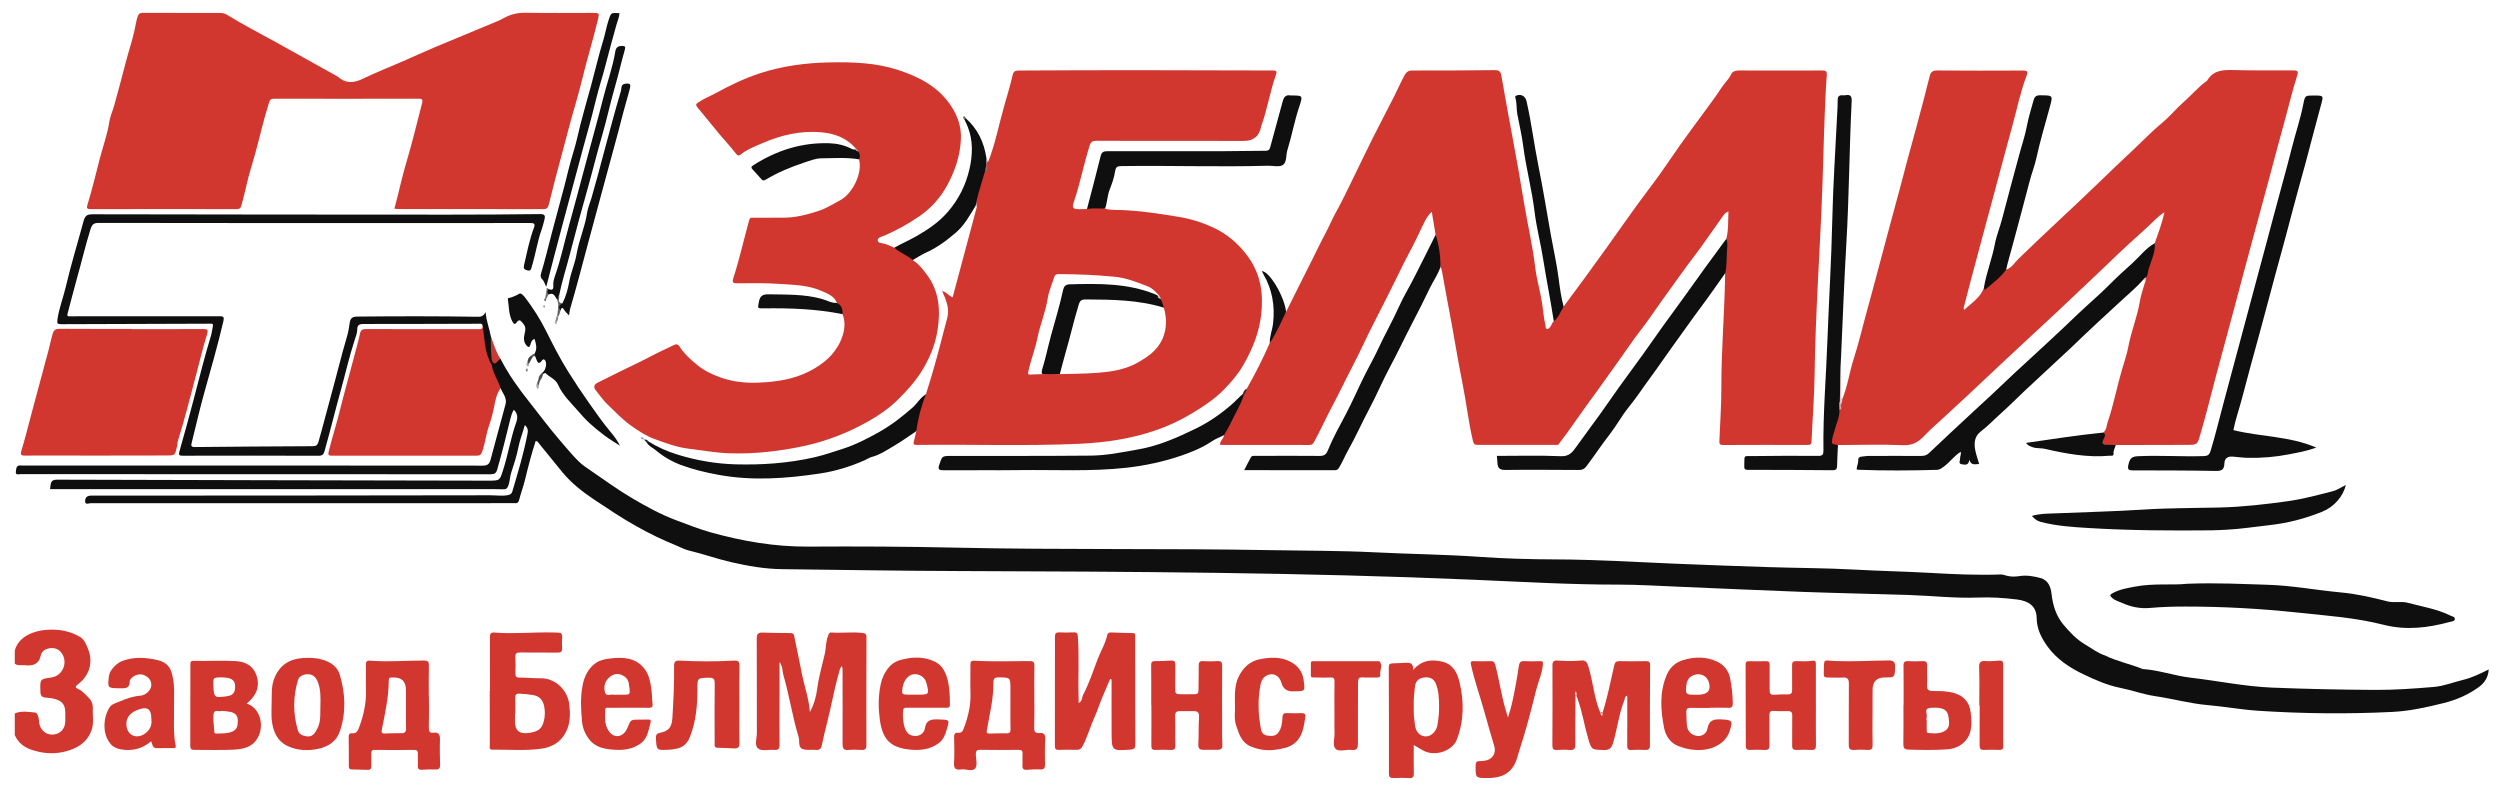 <?xml version="1.0" encoding="UTF-8"?> <svg xmlns="http://www.w3.org/2000/svg" width="98" height="31" viewBox="0 0 98 31" fill="none"><path d="M0.579 25.505C0.728 24.93 1.354 24.731 1.782 24.693C2.253 24.651 2.709 24.719 3.126 24.96C3.303 25.063 3.372 25.25 3.443 25.418C3.666 25.944 3.512 26.483 3.051 26.827C2.934 26.914 2.952 26.961 3.068 27.01C3.227 27.079 3.335 27.215 3.455 27.328C3.571 27.437 3.648 27.589 3.638 27.765C3.622 28.045 3.688 28.332 3.594 28.606C3.415 29.129 2.991 29.36 2.493 29.474C2.057 29.573 1.623 29.529 1.199 29.378C0.912 29.276 0.704 29.093 0.579 28.816V27.967C0.838 27.855 1.106 27.907 1.369 27.931C1.458 27.94 1.48 28.031 1.502 28.106C1.524 28.181 1.525 28.259 1.537 28.337C1.58 28.626 1.8 28.811 2.078 28.795C2.358 28.779 2.552 28.572 2.559 28.282C2.562 28.162 2.561 28.042 2.559 27.922C2.557 27.636 2.438 27.48 2.16 27.403C2.037 27.369 1.911 27.352 1.784 27.345C1.656 27.338 1.59 27.272 1.585 27.144C1.585 27.116 1.583 27.088 1.582 27.059C1.569 26.624 1.575 26.617 2.006 26.559C2.431 26.501 2.664 26.021 2.447 25.648C2.355 25.489 2.214 25.401 2.028 25.405C1.829 25.41 1.643 25.495 1.599 25.691C1.516 26.055 1.279 26.111 0.968 26.076C0.837 26.06 0.698 26.109 0.579 26.015V25.505Z" fill="#D1362F"></path><path d="M56.275 9.205C56.227 8.915 56.179 8.624 56.126 8.3C55.956 8.455 55.873 8.626 55.79 8.799C55.605 9.192 55.419 9.583 55.211 9.966C55.078 10.21 54.957 10.465 54.833 10.716C54.512 11.37 54.185 12.023 53.85 12.671C53.568 13.219 53.319 13.783 53.034 14.329C52.74 14.893 52.468 15.468 52.169 16.03C51.943 16.456 51.744 16.897 51.514 17.321C51.468 17.405 51.423 17.444 51.321 17.443C50.16 17.439 48.998 17.44 47.828 17.44C47.809 17.28 47.978 17.201 47.978 17.058C47.956 16.979 48.008 16.922 48.042 16.863C48.3 16.424 48.474 15.944 48.72 15.499C48.766 15.409 48.81 15.318 48.873 15.237C49.204 14.657 49.504 14.062 49.773 13.451C49.959 13.029 50.115 12.589 50.414 12.225C50.585 11.882 50.756 11.538 50.928 11.194C51.092 10.867 51.257 10.541 51.421 10.214C51.591 9.875 51.752 9.531 51.932 9.198C52.089 8.907 52.213 8.6 52.375 8.31C52.611 7.887 52.816 7.449 53.031 7.014C53.291 6.485 53.542 5.952 53.806 5.425C54.08 4.878 54.368 4.337 54.644 3.791C54.783 3.514 54.907 3.23 55.055 2.957C55.128 2.825 55.203 2.764 55.363 2.764C56.44 2.766 57.516 2.762 58.593 2.749C58.766 2.746 58.826 2.809 58.853 2.965C58.992 3.755 59.131 4.545 59.281 5.334C59.444 6.191 59.594 7.051 59.735 7.911C59.875 8.772 60.078 9.621 60.181 10.489C60.238 10.969 60.384 11.438 60.455 11.918C60.498 12.203 60.516 12.491 60.586 12.772C60.596 12.813 60.572 12.882 60.64 12.895C60.705 12.908 60.739 12.849 60.774 12.807C60.826 12.741 60.836 12.649 60.907 12.594C61.032 12.401 61.105 12.173 61.291 12.02C61.568 11.644 61.848 11.27 62.124 10.893C62.442 10.457 62.758 10.019 63.072 9.581C63.437 9.071 63.795 8.557 64.164 8.048C64.455 7.645 64.763 7.254 65.053 6.85C65.327 6.469 65.583 6.076 65.854 5.694C66.122 5.317 66.4 4.946 66.673 4.571C66.944 4.198 67.227 3.831 67.479 3.444C67.602 3.256 67.774 3.107 67.869 2.895C67.909 2.806 68.034 2.763 68.162 2.763C69.252 2.768 70.343 2.767 71.434 2.763C71.565 2.763 71.62 2.789 71.609 2.942C71.513 4.338 71.491 5.738 71.444 7.136C71.358 9.665 71.165 12.189 71.131 14.721C71.119 15.582 71.049 16.444 71.012 17.305C71.007 17.423 70.959 17.442 70.858 17.442C69.753 17.439 68.648 17.438 67.543 17.444C67.383 17.445 67.397 17.359 67.401 17.257C67.428 16.572 67.479 15.887 67.477 15.202C67.473 13.787 67.593 12.377 67.621 10.965C67.623 10.881 67.624 10.796 67.626 10.711C67.594 10.678 67.594 10.636 67.595 10.593C67.608 10.182 67.64 9.771 67.671 9.361C67.761 9.015 67.738 8.66 67.755 8.29C67.623 8.329 67.568 8.432 67.506 8.516C67.125 9.044 66.765 9.586 66.369 10.102C66.083 10.474 65.813 10.859 65.539 11.239C65.278 11.599 65.015 11.962 64.763 12.331C64.467 12.765 64.125 13.168 63.832 13.604C63.613 13.928 63.378 14.24 63.155 14.561C62.84 15.014 62.508 15.456 62.186 15.905C61.931 16.262 61.68 16.621 61.425 16.977C61.322 17.119 61.209 17.253 61.111 17.398C61.067 17.462 61.011 17.439 60.96 17.439C59.947 17.439 58.935 17.437 57.922 17.439C57.816 17.439 57.771 17.416 57.742 17.297C57.563 16.55 57.484 15.786 57.331 15.035C57.136 14.078 56.992 13.112 56.804 12.153C56.705 11.651 56.621 11.144 56.527 10.64C56.515 10.576 56.504 10.516 56.461 10.465C56.364 10.05 56.322 9.626 56.272 9.204L56.275 9.205Z" fill="#D1362F"></path><path d="M82.437 16.958C82.588 16.863 82.572 16.687 82.62 16.548C82.849 15.884 82.977 15.191 83.174 14.516C83.266 14.201 83.376 13.887 83.436 13.564C83.548 12.969 83.787 12.409 83.883 11.809C83.923 11.561 84.014 11.32 84.083 11.076C84.124 11.001 84.068 10.927 84.083 10.853C84.2 10.409 84.361 9.978 84.467 9.53C84.605 9.141 84.75 8.753 84.848 8.318C84.574 8.488 84.388 8.715 84.173 8.906C83.651 9.374 83.134 9.847 82.633 10.337C82.239 10.722 81.83 11.091 81.434 11.472C80.448 12.419 79.432 13.335 78.436 14.273C77.999 14.684 77.562 15.098 77.124 15.507C76.847 15.767 76.558 16.024 76.283 16.285C76.016 16.538 75.728 16.77 75.476 17.041C75.251 17.285 75.01 17.469 74.617 17.452C73.763 17.414 72.904 17.444 72.047 17.445C71.836 17.502 71.768 17.454 71.773 17.252C71.777 17.037 71.864 16.842 71.927 16.642C71.986 16.454 72.037 16.265 72.061 16.07C72.152 16.021 72.113 15.932 72.125 15.859C72.137 15.784 72.155 15.711 72.214 15.658C72.428 15.141 72.497 14.583 72.669 14.054C72.843 13.518 72.972 12.97 73.12 12.427C73.336 11.625 73.56 10.824 73.768 10.019C73.988 9.173 74.225 8.332 74.449 7.488C74.676 6.63 74.901 5.771 75.14 4.916C75.318 4.278 75.479 3.636 75.642 2.994C75.682 2.835 75.746 2.762 75.928 2.763C77.047 2.772 78.166 2.77 79.285 2.765C79.452 2.765 79.513 2.785 79.441 2.971C79.2 3.597 79.07 4.257 78.892 4.903C78.664 5.731 78.443 6.561 78.222 7.391C77.995 8.242 77.76 9.091 77.535 9.942C77.354 10.628 77.164 11.313 76.992 12.002C76.982 12.041 76.957 12.081 77 12.145C77.285 11.872 77.638 11.671 77.772 11.268C77.923 11.234 78.033 11.13 78.131 11.024C78.274 10.87 78.465 10.764 78.573 10.576C78.586 10.553 78.616 10.541 78.643 10.569C78.859 10.502 78.967 10.301 79.111 10.159C80.138 9.159 81.199 8.195 82.23 7.2C82.679 6.767 83.128 6.334 83.584 5.909C83.981 5.538 84.357 5.143 84.778 4.795C85.067 4.556 85.305 4.256 85.588 4.009C85.894 3.743 86.155 3.429 86.483 3.187C86.494 3.178 86.511 3.174 86.518 3.163C86.753 2.755 87.134 2.735 87.548 2.746C88.327 2.766 89.106 2.761 89.885 2.76C90.042 2.76 90.113 2.766 90.049 2.965C89.866 3.527 89.735 4.104 89.577 4.674C89.357 5.466 89.145 6.261 88.935 7.057C88.706 7.92 88.463 8.779 88.234 9.642C88.015 10.462 87.791 11.282 87.576 12.103C87.353 12.952 87.117 13.797 86.891 14.646C86.68 15.44 86.485 16.238 86.253 17.027C86.134 17.433 86.147 17.437 85.723 17.439C84.795 17.44 83.867 17.443 82.939 17.445C82.915 17.46 82.892 17.477 82.865 17.484C82.462 17.585 82.353 17.485 82.423 17.081C82.43 17.041 82.442 17 82.44 16.957L82.437 16.958Z" fill="#D1362F"></path><path d="M32.807 11.876C32.709 11.61 32.466 11.524 32.24 11.42C31.687 11.164 31.086 11.167 30.499 11.126C29.963 11.089 29.424 11.102 28.886 11.105C28.716 11.106 28.699 11.047 28.745 10.905C28.99 10.156 29.157 9.385 29.369 8.626C29.402 8.507 29.477 8.536 29.548 8.535C29.937 8.532 30.326 8.533 30.715 8.533C31.201 8.533 31.659 8.409 32.118 8.257C32.411 8.16 32.658 7.994 32.924 7.856C33.434 7.589 33.82 6.766 33.673 6.247C33.635 6.162 33.658 6.065 33.618 5.98C33.59 5.923 33.555 5.871 33.537 5.81C33.178 5.401 32.713 5.229 32.181 5.184C31.378 5.115 30.62 5.295 29.894 5.608C29.599 5.736 29.289 5.851 29.033 6.058C28.959 6.119 28.911 6.1 28.858 6.033C28.57 5.661 28.241 5.325 27.951 4.954C27.753 4.7 27.538 4.458 27.336 4.206C27.255 4.104 27.289 4.071 27.373 4.014C27.596 3.862 27.848 3.766 28.083 3.637C28.627 3.34 29.192 3.069 29.779 2.876C30.662 2.587 31.581 2.464 32.512 2.446C33.426 2.428 34.335 2.457 35.216 2.746C36.051 3.02 36.801 3.413 37.294 4.172C37.542 4.555 37.688 4.983 37.668 5.445C37.638 6.1 37.439 6.7 37.12 7.281C36.845 7.781 36.477 8.178 36.023 8.488C35.608 8.772 35.163 9.018 34.699 9.224C34.588 9.273 34.401 9.301 34.405 9.425C34.409 9.536 34.593 9.529 34.705 9.564C34.825 9.603 34.938 9.662 35.056 9.712C35.323 9.835 35.608 9.931 35.779 10.197C36.014 10.346 36.183 10.564 36.343 10.781C36.819 11.424 36.87 12.155 36.755 12.918C36.661 13.54 36.423 14.096 36.083 14.622C35.828 15.018 35.515 15.354 35.181 15.681C34.828 16.028 34.419 16.304 33.995 16.54C33.228 16.966 32.408 17.29 31.547 17.477C30.566 17.69 29.568 17.803 28.562 17.768C28.049 17.75 27.538 17.652 27.027 17.593C26.54 17.538 26.098 17.37 25.651 17.207C25.328 17.09 25.037 16.897 24.754 16.698C24.404 16.452 24.115 16.14 23.809 15.848C23.638 15.684 23.503 15.484 23.353 15.299C23.247 15.169 23.293 15.07 23.426 15.002C23.721 14.851 24.018 14.705 24.316 14.558C24.651 14.393 24.991 14.239 25.321 14.065C25.687 13.871 26.061 13.693 26.436 13.517C26.562 13.458 26.62 13.554 26.66 13.616C26.838 13.889 27.073 14.095 27.323 14.301C27.604 14.532 27.922 14.681 28.248 14.798C28.735 14.973 29.252 15.023 29.77 14.998C30.442 14.967 31.099 14.872 31.714 14.561C32.256 14.286 32.705 13.917 32.953 13.361C33.097 13.035 33.17 12.674 33.026 12.313C32.956 12.165 32.913 12.003 32.806 11.874L32.807 11.876Z" fill="#D1362F"></path><path d="M15.46 8.181C15.631 7.56 15.755 6.94 15.939 6.332C16.167 5.579 16.343 4.809 16.545 4.048C16.577 3.926 16.565 3.869 16.415 3.869C14.524 3.874 12.633 3.873 10.741 3.87C10.634 3.87 10.585 3.899 10.549 4.011C10.337 4.676 10.187 5.358 10.001 6.029C9.886 6.443 9.751 6.852 9.66 7.27C9.603 7.531 9.533 7.788 9.465 8.046C9.437 8.152 9.398 8.198 9.281 8.198C7.369 8.195 5.456 8.193 3.544 8.199C3.363 8.199 3.408 8.1 3.432 8.017C3.612 7.417 3.761 6.809 3.916 6.204C4.039 5.729 4.211 5.267 4.284 4.778C4.318 4.557 4.418 4.348 4.478 4.13C4.63 3.575 4.784 3.018 4.925 2.461C5.032 2.039 5.177 1.627 5.27 1.202C5.311 1.017 5.336 0.829 5.396 0.649C5.429 0.55 5.479 0.504 5.593 0.504C6.599 0.508 7.605 0.506 8.611 0.508C8.711 0.508 8.808 0.524 8.896 0.578C9.519 0.965 10.172 1.299 10.814 1.653C11.6 2.089 12.385 2.528 13.17 2.965C13.195 2.978 13.223 2.988 13.243 3.007C13.549 3.282 13.864 3.261 14.221 3.088C14.745 2.834 15.288 2.622 15.822 2.39C16.217 2.218 16.606 2.036 17.003 1.869C17.839 1.517 18.679 1.173 19.515 0.824C19.587 0.794 19.657 0.76 19.724 0.721C19.994 0.569 20.276 0.495 20.593 0.5C21.478 0.516 22.363 0.505 23.249 0.505C23.487 0.505 23.501 0.521 23.441 0.76C23.337 1.177 23.231 1.593 23.111 2.007C22.914 2.69 22.766 3.387 22.563 4.068C22.379 4.684 22.225 5.307 22.056 5.926C21.865 6.625 21.682 7.328 21.509 8.032C21.477 8.158 21.423 8.199 21.293 8.198C19.401 8.193 17.51 8.195 15.62 8.194C15.572 8.194 15.524 8.186 15.461 8.18L15.46 8.181Z" fill="#D1362F"></path><path d="M19.622 14.069C19.929 14.67 20.321 15.217 20.737 15.741C21.144 16.254 21.532 16.78 21.96 17.277C22.196 17.551 22.425 17.831 22.682 18.085C22.825 18.225 22.996 18.339 23.163 18.452C23.703 18.82 24.231 19.208 24.794 19.538C25.346 19.862 25.912 20.173 26.516 20.398C26.959 20.562 27.398 20.74 27.851 20.866C29.098 21.214 30.363 21.434 31.667 21.427C33.594 21.415 35.52 21.424 37.447 21.467C41.59 21.559 45.734 21.49 49.877 21.567C51.209 21.592 52.542 21.583 53.871 21.65C55.249 21.72 56.629 21.732 58.008 21.829C59.01 21.9 60.017 21.925 61.022 21.929C62.56 21.935 64.093 22.032 65.629 22.095C66.852 22.145 68.077 22.191 69.302 22.23C70.441 22.267 71.581 22.266 72.719 22.329C73.681 22.382 74.643 22.401 75.604 22.454C76.545 22.507 77.484 22.553 78.427 22.519C78.501 22.516 78.579 22.546 78.654 22.566C78.826 22.613 78.99 22.61 79.171 22.582C79.44 22.538 79.721 22.588 79.985 22.658C80.286 22.738 80.39 23.005 80.42 23.275C80.47 23.727 80.599 24.145 80.89 24.491C81.137 24.785 81.405 25.069 81.741 25.265C81.994 25.412 82.225 25.599 82.508 25.691C82.667 25.869 82.815 26.062 83.019 26.185C83.235 26.316 83.484 26.337 83.73 26.274C83.818 26.252 83.906 26.24 83.994 26.226C84.631 26.267 85.236 26.491 85.866 26.564C86.938 26.688 87.994 26.912 89.082 26.955C90.42 27.009 91.758 27.037 93.096 27.044C93.869 27.049 94.639 26.992 95.407 26.928C95.799 26.895 96.174 26.743 96.557 26.65C96.903 26.566 97.215 26.413 97.558 26.242C97.541 26.555 97.385 26.773 97.183 26.923C96.767 27.23 96.286 27.438 95.788 27.561C95.132 27.724 94.467 27.873 93.788 27.907C92.032 27.994 90.275 27.977 88.52 27.862C87.857 27.819 87.201 27.697 86.54 27.64C85.845 27.579 85.178 27.392 84.494 27.291C84.014 27.22 83.565 27.055 83.096 26.96C82.593 26.857 82.131 26.652 81.677 26.435C81.134 26.177 80.63 25.846 80.268 25.35C80.025 25.017 79.844 24.658 79.837 24.224C79.828 23.787 79.563 23.561 79.061 23.499C78.554 23.436 78.046 23.404 77.535 23.424C76.648 23.458 75.766 23.356 74.882 23.326C73.494 23.28 72.106 23.254 70.718 23.204C69.076 23.145 67.435 23.066 65.793 22.999C65.007 22.967 64.221 22.917 63.436 22.917C61.55 22.918 59.669 22.808 57.787 22.727C51.06 22.437 44.331 22.409 37.601 22.385C35.284 22.377 32.967 22.34 30.651 22.311C29.978 22.303 29.322 22.187 28.664 22.037C28.101 21.907 27.557 21.712 26.997 21.578C26.834 21.539 26.683 21.454 26.526 21.39C25.98 21.17 25.454 20.913 24.939 20.625C24.357 20.299 23.809 19.928 23.256 19.56C22.814 19.266 22.397 18.93 22.056 18.524C21.743 18.151 21.447 17.763 21.134 17.39C21.099 17.349 21.077 17.288 20.999 17.286C20.84 17.772 20.711 18.266 20.592 18.764C20.525 19.046 20.422 19.318 20.349 19.599C20.321 19.705 20.27 19.736 20.172 19.724C20.144 19.72 20.115 19.724 20.087 19.724C14.574 19.726 9.062 19.728 3.549 19.726C3.478 19.726 3.341 19.797 3.338 19.662C3.335 19.534 3.379 19.428 3.574 19.428C8.79 19.43 14.004 19.422 19.219 19.415C19.446 19.415 19.672 19.451 19.898 19.411C19.99 19.395 20.055 19.365 20.083 19.268C20.306 18.513 20.534 17.759 20.682 16.985C20.703 16.871 20.692 16.763 20.572 16.663C20.494 16.965 20.379 17.232 20.323 17.525C20.258 17.871 20.143 18.207 20.035 18.543C19.98 18.712 19.989 18.889 19.918 19.056C19.877 19.154 19.834 19.183 19.736 19.18C19.459 19.173 19.183 19.173 18.907 19.173C13.344 19.173 7.782 19.173 2.22 19.173H1.962C1.97 19.113 1.977 19.064 1.983 19.015C2 18.861 2.067 18.802 2.239 18.803C7.85 18.82 13.462 18.831 19.074 18.842C19.095 18.842 19.116 18.842 19.138 18.842C19.61 18.842 19.589 18.836 19.726 18.409C19.923 17.798 20.02 17.162 20.236 16.558C20.3 16.38 20.297 16.213 20.143 16.063C20.07 16.174 20.037 16.302 20.005 16.427C19.842 17.09 19.679 17.753 19.49 18.409C19.447 18.555 19.378 18.591 19.236 18.591C13.092 18.587 6.95 18.588 0.806 18.586C0.731 18.586 0.597 18.644 0.623 18.475C0.64 18.363 0.636 18.224 0.82 18.247C0.869 18.254 0.92 18.248 0.969 18.248C6.95 18.248 12.929 18.247 18.91 18.253C19.1 18.253 19.182 18.203 19.23 18.02C19.419 17.293 19.628 16.57 19.818 15.843C19.88 15.605 19.715 15.421 19.621 15.223C19.406 14.955 19.294 14.645 19.251 14.308C19.264 14.263 19.294 14.234 19.334 14.215C19.445 14.196 19.492 14.051 19.623 14.072L19.622 14.069Z" fill="#0F0F0F"></path><path d="M5.159 12.901C6.093 12.901 7.029 12.905 7.963 12.898C8.13 12.897 8.17 12.93 8.119 13.096C7.955 13.619 7.831 14.154 7.69 14.683C7.457 15.558 7.239 16.436 6.968 17.301C6.954 17.347 6.963 17.399 6.951 17.447C6.853 17.837 6.909 17.854 6.507 17.855C4.992 17.86 3.477 17.858 1.96 17.858C1.635 17.858 1.309 17.853 0.983 17.86C0.842 17.864 0.789 17.832 0.834 17.683C0.985 17.186 1.111 16.682 1.244 16.18C1.466 15.347 1.69 14.513 1.915 13.68C1.969 13.478 2.005 13.27 2.07 13.069C2.114 12.933 2.188 12.888 2.332 12.889C3.274 12.896 4.216 12.893 5.158 12.893C5.158 12.896 5.158 12.899 5.158 12.902L5.159 12.901Z" fill="#D1362F"></path><path d="M19.279 14.311C19.324 14.64 19.53 14.909 19.62 15.221C19.476 15.428 19.418 15.672 19.377 15.908C19.326 16.195 19.245 16.47 19.152 16.742C19.045 17.057 19.016 17.39 18.901 17.703C18.86 17.814 18.821 17.863 18.698 17.863C16.801 17.86 14.904 17.86 13.007 17.863C12.849 17.863 12.86 17.804 12.889 17.683C13.014 17.177 13.174 16.682 13.3 16.178C13.481 15.45 13.687 14.728 13.876 14.001C13.956 13.695 14.044 13.392 14.11 13.083C14.142 12.935 14.207 12.898 14.353 12.899C15.804 12.905 17.255 12.902 18.707 12.902C18.808 12.902 18.929 12.932 18.918 12.762C19.005 12.752 18.993 12.826 18.997 12.87C19.045 13.325 19.093 13.779 19.267 14.208C19.28 14.239 19.263 14.278 19.279 14.311Z" fill="#D1362F"></path><path d="M19.279 14.311C19.015 13.885 19.004 13.397 18.94 12.922C18.932 12.869 18.954 12.811 18.918 12.761C18.892 12.658 18.807 12.691 18.743 12.691C17.241 12.694 15.74 12.702 14.237 12.7C14.07 12.7 14.003 12.761 14.004 12.915C14.004 13.052 13.952 13.177 13.911 13.303C13.69 13.973 13.538 14.661 13.349 15.34C13.133 16.117 12.942 16.902 12.724 17.679C12.686 17.817 12.634 17.866 12.482 17.866C10.711 17.859 8.939 17.86 7.169 17.864C7.028 17.864 6.991 17.843 7.034 17.693C7.228 17.013 7.416 16.331 7.595 15.646C7.812 14.819 8.017 13.987 8.268 13.169C8.307 13.042 8.317 12.907 8.346 12.778C8.361 12.709 8.335 12.688 8.273 12.689C8.216 12.69 8.16 12.689 8.103 12.689C6.211 12.694 4.319 12.698 2.428 12.708C2.254 12.709 2.225 12.699 2.256 12.495C2.321 12.06 2.483 11.655 2.582 11.233C2.781 10.379 3.04 9.542 3.267 8.697C3.335 8.443 3.412 8.4 3.643 8.4C8.276 8.409 12.91 8.413 17.543 8.414C18.753 8.414 19.965 8.408 21.176 8.392C21.36 8.389 21.379 8.459 21.346 8.597C21.311 8.74 21.272 8.884 21.224 9.023C21.059 9.49 20.992 9.982 20.845 10.454C20.817 10.544 20.817 10.635 20.673 10.599C20.543 10.568 20.514 10.518 20.543 10.388C20.656 9.901 20.753 9.409 20.926 8.939C20.986 8.776 20.953 8.741 20.781 8.741C18.988 8.747 17.195 8.744 15.404 8.744C11.557 8.744 7.71 8.745 3.864 8.738C3.665 8.738 3.603 8.812 3.549 8.982C3.347 9.625 3.196 10.283 3.011 10.931C2.883 11.382 2.773 11.84 2.649 12.293C2.624 12.387 2.653 12.405 2.734 12.399C2.784 12.396 2.834 12.399 2.883 12.399C4.782 12.399 6.681 12.401 8.579 12.397C8.745 12.397 8.803 12.397 8.753 12.609C8.53 13.558 8.26 14.495 7.997 15.434C7.819 16.07 7.677 16.714 7.515 17.354C7.485 17.471 7.488 17.526 7.643 17.524C9.18 17.508 10.717 17.498 12.254 17.491C12.388 17.491 12.445 17.454 12.485 17.316C12.653 16.737 12.798 16.151 12.959 15.57C13.182 14.766 13.376 13.954 13.613 13.153C13.662 12.985 13.682 12.808 13.712 12.635C13.74 12.472 13.817 12.411 13.996 12.41C15.57 12.394 17.142 12.392 18.714 12.417C18.833 12.419 18.941 12.417 19.037 12.233C19.064 12.606 19.191 12.889 19.242 13.191C19.335 13.537 19.282 13.903 19.381 14.248C19.338 14.255 19.299 14.266 19.278 14.308L19.279 14.311Z" fill="#0F0F0F"></path><path d="M87.55 16.861C88.623 17.128 89.739 17.089 90.799 17.545C90.427 17.682 90.078 17.741 89.735 17.808C89.201 17.914 88.659 17.958 88.114 17.947C87.916 17.943 87.719 17.914 87.523 17.899C87.296 17.881 87.202 17.989 87.196 18.174C87.187 18.415 87.086 18.465 86.857 18.461C85.781 18.441 84.704 18.44 83.627 18.439C83.445 18.439 83.387 18.42 83.436 18.205C83.489 17.974 83.565 17.893 83.811 17.883C84.668 17.844 85.525 17.905 86.382 17.879C86.54 17.874 86.606 17.835 86.656 17.672C86.843 17.06 86.991 16.437 87.157 15.819C87.389 14.967 87.617 14.112 87.844 13.257C88.065 12.422 88.29 11.589 88.514 10.755C88.728 9.955 88.947 9.155 89.157 8.353C89.377 7.51 89.622 6.672 89.832 5.828C89.98 5.236 90.18 4.658 90.295 4.056C90.356 3.741 90.375 3.744 90.695 3.744C91.096 3.744 91.086 3.742 90.979 4.13C90.771 4.888 90.576 5.65 90.373 6.409C90.218 6.986 90.05 7.558 89.901 8.136C89.681 8.992 89.444 9.843 89.212 10.695C89.002 11.466 88.8 12.239 88.59 13.012C88.356 13.87 88.115 14.728 87.893 15.589C87.782 16.017 87.632 16.433 87.549 16.861H87.55Z" fill="#0F0F0F"></path><path d="M85.727 22.884C86.905 22.838 87.896 22.895 88.886 22.923C89.846 22.951 90.796 23.134 91.752 23.222C92.38 23.28 92.986 23.417 93.593 23.575C93.849 23.641 94.128 23.56 94.392 23.631C94.955 23.782 95.535 23.872 96.064 24.135C96.129 24.168 96.24 24.174 96.229 24.27C96.219 24.36 96.109 24.358 96.039 24.378C95.18 24.611 94.329 24.719 93.434 24.491C92.332 24.21 91.191 24.132 90.061 24.012C88.597 23.857 87.128 23.776 85.655 23.777C85.195 23.777 84.735 23.79 84.276 23.832C83.896 23.866 83.531 23.791 83.184 23.634C83.051 23.573 82.911 23.543 82.794 23.436C82.681 23.332 82.72 23.305 82.823 23.248C83.094 23.099 83.394 23.052 83.69 22.996C84.426 22.856 85.174 22.946 85.726 22.885L85.727 22.884Z" fill="#0F0F0F"></path><path d="M84.468 9.53C84.498 9.892 84.328 10.21 84.227 10.54C84.193 10.652 84.2 10.777 84.127 10.876C84.087 10.888 84.072 10.934 84.032 10.946C83.758 11.26 83.434 11.526 83.131 11.808C82.842 12.077 82.549 12.348 82.257 12.614C81.888 12.95 81.531 13.303 81.167 13.647C80.577 14.203 79.977 14.746 79.387 15.302C79.083 15.587 78.791 15.887 78.48 16.163C78.2 16.411 77.944 16.688 77.644 16.916C77.397 17.103 77.374 17.381 77.433 17.662C77.468 17.833 77.528 17.999 77.583 18.189C77.432 18.189 77.27 18.265 77.197 18.02C77.176 18.265 77.009 18.216 76.895 18.198C76.757 18.177 76.838 18.05 76.835 17.971C76.831 17.888 76.886 17.809 76.859 17.712C76.593 17.874 76.423 18.139 76.172 18.31C76.096 18.362 76.03 18.415 75.928 18.418C74.894 18.447 73.86 18.455 72.826 18.414C72.813 18.414 72.799 18.406 72.781 18.401C72.784 18.275 72.85 18.16 72.843 18.03C72.839 17.95 72.889 17.903 72.977 17.899C73.061 17.894 73.144 17.873 73.228 17.873C73.922 17.871 74.617 17.869 75.311 17.873C75.432 17.873 75.529 17.845 75.617 17.761C76.134 17.264 76.665 16.781 77.187 16.29C77.469 16.024 77.761 15.764 78.044 15.499C78.343 15.219 78.638 14.934 78.937 14.655C79.332 14.286 79.733 13.919 80.132 13.553C80.582 13.142 81.025 12.72 81.466 12.298C81.879 11.905 82.319 11.536 82.719 11.131C82.998 10.848 83.293 10.582 83.586 10.319C83.877 10.055 84.117 9.728 84.469 9.531L84.468 9.53Z" fill="#0F0F0F"></path><path d="M72.106 16.064C72.12 16.354 71.977 16.605 71.914 16.877C71.893 16.966 71.856 17.051 71.837 17.14C71.782 17.403 71.786 17.406 72.048 17.446C72.036 17.715 72.019 17.983 72.015 18.252C72.012 18.382 71.978 18.435 71.833 18.433C70.728 18.422 69.623 18.419 68.517 18.418C68.407 18.418 68.37 18.389 68.375 18.276C68.392 17.804 68.318 17.885 68.745 17.878C69.588 17.866 70.432 17.864 71.274 17.871C71.449 17.872 71.482 17.816 71.479 17.656C71.459 16.199 71.585 14.746 71.637 13.29C71.694 11.751 71.79 10.212 71.824 8.671C71.855 7.258 71.951 5.846 72.019 4.435C72.028 4.266 72.04 4.096 72.037 3.926C72.034 3.778 72.098 3.721 72.24 3.736C72.275 3.739 72.312 3.739 72.347 3.732C72.549 3.694 72.594 3.782 72.585 3.974C72.493 5.831 72.486 7.691 72.377 9.548C72.29 11.03 72.237 12.514 72.169 13.997C72.137 14.571 72.147 15.145 72.165 15.719C72.111 15.828 72.151 15.953 72.107 16.064H72.106Z" fill="#0F0F0F"></path><path d="M67.673 9.36C67.739 9.537 67.702 9.721 67.693 9.898C67.681 10.169 67.691 10.444 67.628 10.71C67.315 11.149 67.011 11.594 66.687 12.025C66.294 12.55 65.922 13.09 65.535 13.62C65.265 13.989 65.01 14.376 64.738 14.742C64.437 15.146 64.165 15.569 63.846 15.961C63.576 16.294 63.37 16.679 63.107 17.018C62.788 17.427 62.504 17.859 62.192 18.272C62.076 18.427 61.974 18.423 61.833 18.423C60.891 18.42 59.949 18.409 59.008 18.422C58.786 18.425 58.711 18.347 58.701 18.15C58.697 18.06 58.685 17.971 58.677 17.871C59.517 17.871 60.353 17.847 61.187 17.883C61.516 17.897 61.643 17.723 61.794 17.51C62.098 17.083 62.413 16.665 62.719 16.24C62.967 15.894 63.206 15.542 63.453 15.197C63.772 14.755 64.096 14.318 64.414 13.876C64.669 13.521 64.917 13.16 65.172 12.805C65.458 12.407 65.749 12.012 66.036 11.615C66.306 11.242 66.572 10.865 66.842 10.492C67.117 10.113 67.396 9.737 67.673 9.359V9.36Z" fill="#0F0F0F"></path><path d="M79.649 20.225C79.954 20.132 80.242 20.137 80.528 20.125C81.695 20.075 82.863 20.05 84.028 19.975C85.025 19.911 86.023 19.919 87.021 19.894C87.918 19.871 88.81 19.769 89.7 19.644C90.296 19.559 90.868 19.404 91.445 19.255C91.623 19.209 91.783 19.095 91.955 19.011C91.857 19.459 91.489 19.872 91.045 20.053C90.373 20.327 89.678 20.508 88.95 20.587C88.389 20.649 87.83 20.739 87.265 20.766C87.075 20.775 86.883 20.787 86.693 20.789C85.085 20.805 83.477 20.796 81.871 20.698C81.24 20.66 80.605 20.62 79.985 20.455C79.844 20.417 79.755 20.337 79.649 20.225Z" fill="#0F0F0F"></path><path d="M56.275 9.205C56.413 9.614 56.469 10.035 56.464 10.466C56.37 10.763 56.183 11.015 56.049 11.293C55.829 11.752 55.601 12.209 55.364 12.66C55.066 13.229 54.797 13.811 54.492 14.376C54.197 14.921 53.962 15.497 53.668 16.043C53.382 16.577 53.14 17.133 52.841 17.661C52.719 17.877 52.627 18.112 52.495 18.326C52.453 18.394 52.417 18.432 52.333 18.432C51.157 18.43 49.982 18.43 48.773 18.43C48.866 18.249 48.945 18.088 49.031 17.933C49.077 17.849 49.166 17.872 49.242 17.871C50.071 17.87 50.9 17.862 51.729 17.872C51.909 17.875 51.99 17.808 52.052 17.655C52.249 17.169 52.504 16.712 52.75 16.249C53.003 15.771 53.218 15.272 53.458 14.786C53.644 14.409 53.855 14.043 54.031 13.662C54.286 13.111 54.587 12.584 54.836 12.03C55.016 11.629 55.247 11.25 55.447 10.857C55.727 10.308 55.999 9.756 56.275 9.205Z" fill="#0F0F0F"></path><path d="M48.754 15.495C48.633 15.882 48.409 16.222 48.242 16.587C48.168 16.751 48.067 16.901 47.979 17.058C47.819 17.138 47.649 17.202 47.502 17.301C47.132 17.55 46.721 17.718 46.308 17.86C45.609 18.098 44.889 18.254 44.15 18.336C42.757 18.491 41.362 18.41 39.967 18.428C38.976 18.441 37.983 18.427 36.992 18.434C36.812 18.436 36.756 18.409 36.819 18.218C36.934 17.874 36.924 17.873 37.297 17.873C39.118 17.871 40.939 17.877 42.76 17.86C43.396 17.854 44.02 17.723 44.646 17.611C45.443 17.469 46.17 17.144 46.886 16.795C47.394 16.547 47.86 16.222 48.287 15.85C48.434 15.723 48.563 15.575 48.712 15.45C48.749 15.444 48.771 15.452 48.753 15.495L48.754 15.495Z" fill="#0F0F0F"></path><path d="M43.317 8.176C43.084 8.279 42.846 8.238 42.609 8.196C42.789 7.503 42.976 6.812 43.146 6.116C43.186 5.954 43.267 5.927 43.41 5.927C44.912 5.93 46.415 5.93 47.917 5.927C48.476 5.926 49.036 5.911 49.596 5.911C49.714 5.911 49.764 5.882 49.795 5.762C49.95 5.171 50.122 4.585 50.276 3.994C50.324 3.809 50.397 3.7 50.604 3.743C50.611 3.744 50.618 3.743 50.625 3.743C51.075 3.743 51.077 3.743 50.931 4.179C50.744 4.739 50.639 5.322 50.465 5.886C50.405 6.081 50.447 6.363 50.291 6.466C50.145 6.562 49.894 6.491 49.689 6.497C47.783 6.551 45.877 6.483 43.971 6.511C43.821 6.513 43.74 6.523 43.713 6.711C43.678 6.959 43.588 7.202 43.497 7.438C43.404 7.676 43.408 7.936 43.319 8.174L43.317 8.176Z" fill="#0F0F0F"></path><path d="M36.298 15.456C36.32 15.606 36.251 15.74 36.212 15.876C36.133 16.153 36.05 16.427 36.006 16.713C35.995 16.783 35.989 16.855 35.92 16.899C35.643 17.084 35.375 17.282 35.089 17.451C34.79 17.626 34.504 17.827 34.161 17.917C34.074 17.94 33.997 17.996 33.913 18.034C33.352 18.282 32.761 18.468 32.162 18.558C30.834 18.758 29.502 18.86 28.158 18.612C27.655 18.519 27.166 18.404 26.693 18.227C26.339 18.094 26.004 17.901 25.712 17.654C25.596 17.555 25.443 17.499 25.362 17.36C25.352 17.308 25.374 17.294 25.421 17.306C25.773 17.528 26.156 17.695 26.549 17.817C27.289 18.047 28.052 18.181 28.831 18.202C29.872 18.23 30.9 18.159 31.921 17.927C32.295 17.842 32.648 17.718 33.01 17.603C33.524 17.439 33.999 17.196 34.469 16.931C34.94 16.666 35.355 16.341 35.761 15.987C35.954 15.819 36.074 15.585 36.298 15.455V15.456Z" fill="#0F0F0F"></path><path d="M78.641 10.569C78.42 10.876 78.119 11.1 77.835 11.34C77.761 11.402 77.798 11.288 77.77 11.268C77.867 10.69 78.09 10.145 78.198 9.569C78.26 9.237 78.395 8.921 78.479 8.592C78.69 7.767 78.921 6.948 79.138 6.125C79.243 5.724 79.382 5.33 79.458 4.922C79.52 4.589 79.625 4.267 79.712 3.942C79.748 3.804 79.806 3.733 79.972 3.735C80.502 3.741 80.479 3.727 80.338 4.25C80.163 4.895 79.97 5.535 79.828 6.189C79.761 6.499 79.64 6.796 79.562 7.103C79.345 7.949 79.113 8.789 78.889 9.632C78.807 9.944 78.711 10.253 78.641 10.569Z" fill="#0F0F0F"></path><path d="M21.28 14.592C21.392 14.507 21.447 14.235 21.372 14.132C21.338 14.084 21.298 14.063 21.256 14.12C21.099 14.338 21.061 14.172 21.01 14.046C21 14.02 20.99 13.995 20.98 13.968C20.969 13.938 20.917 13.924 20.945 13.879C21.073 13.681 21.014 13.489 20.954 13.283C20.827 13.338 20.816 13.433 20.79 13.52C20.759 13.62 20.71 13.624 20.643 13.548C20.515 13.403 20.526 13.235 20.568 13.067C20.602 12.932 20.617 12.813 20.514 12.693C20.424 12.59 20.365 12.469 20.238 12.654C20.185 12.732 20.136 12.693 20.097 12.625C19.936 12.346 19.956 12.03 19.908 11.728C19.907 11.715 19.912 11.69 19.917 11.689C20.081 11.659 20.224 11.588 20.371 11.507C20.42 11.478 20.533 11.593 20.594 11.675C20.894 12.073 21.162 12.488 21.387 12.935C21.668 13.493 21.947 14.052 22.282 14.583C22.535 14.984 22.796 15.38 23.068 15.765C23.346 16.158 23.619 16.556 23.931 16.927C24.067 17.089 24.203 17.263 24.301 17.472C24.101 17.341 23.895 17.219 23.703 17.076C23.492 16.92 23.288 16.752 23.095 16.574C22.936 16.428 22.794 16.266 22.653 16.103C22.517 15.944 22.37 15.797 22.236 15.636C22.096 15.466 21.965 15.286 21.884 15.097C21.778 14.85 21.538 14.788 21.38 14.621C21.372 14.613 21.321 14.646 21.289 14.659C21.268 14.638 21.265 14.616 21.281 14.591L21.28 14.592Z" fill="#0F0F0F"></path><path d="M35.779 10.196C35.562 9.999 35.273 9.909 35.056 9.711C35.342 9.547 35.646 9.417 35.932 9.253C36.389 8.992 36.812 8.704 37.16 8.3C37.587 7.805 37.866 7.237 38.006 6.614C38.127 6.079 38.148 5.527 37.945 4.994C37.909 4.897 37.86 4.806 37.818 4.71C37.798 4.67 37.785 4.633 37.852 4.63C38.325 5.048 38.575 5.579 38.667 6.193C38.721 6.282 38.687 6.377 38.691 6.47C38.668 6.572 38.656 6.675 38.643 6.778C38.539 7.146 38.434 7.512 38.33 7.88C38.299 7.938 38.307 8.015 38.248 8.06C38.021 8.428 37.819 8.816 37.485 9.105C37.115 9.425 36.726 9.714 36.275 9.915C36.103 9.993 35.945 10.101 35.78 10.195L35.779 10.196Z" fill="#0F0F0F"></path><path d="M61.294 12.02C61.168 12.213 61.103 12.447 60.909 12.594C60.786 11.781 60.62 10.975 60.493 10.165C60.395 9.539 60.231 8.926 60.155 8.298C60.05 7.431 59.821 6.587 59.71 5.721C59.657 5.303 59.556 4.891 59.479 4.476C59.439 4.261 59.467 4.038 59.4 3.827C59.387 3.785 59.401 3.764 59.441 3.747C59.621 3.67 59.794 3.769 59.839 3.963C60.032 4.801 60.135 5.656 60.305 6.498C60.487 7.401 60.635 8.312 60.795 9.218C60.896 9.785 61.027 10.349 61.099 10.92C61.147 11.291 61.196 11.659 61.294 12.019V12.02Z" fill="#0F0F0F"></path><path d="M21.414 11.242C21.341 11.108 21.327 11.013 21.256 10.949C21.186 10.886 21.182 10.812 21.21 10.718C21.365 10.199 21.493 9.671 21.628 9.147C21.847 8.301 22.092 7.463 22.295 6.614C22.395 6.195 22.543 5.79 22.635 5.371C22.787 4.69 22.99 4.022 23.171 3.35C23.331 2.758 23.47 2.161 23.649 1.574C23.726 1.32 23.77 1.056 23.853 0.8C23.951 0.496 23.946 0.494 24.283 0.517C24.275 0.671 24.211 0.811 24.169 0.955C24.012 1.511 23.862 2.071 23.716 2.63C23.606 3.053 23.468 3.468 23.366 3.892C23.168 4.721 22.924 5.538 22.708 6.361C22.494 7.171 22.273 7.98 22.055 8.789C21.839 9.588 21.635 10.39 21.413 11.242H21.414Z" fill="#0F0F0F"></path><path d="M21.84 11.75C21.755 11.636 21.718 11.441 21.501 11.546C21.404 11.47 21.403 11.406 21.497 11.327C21.628 11.386 21.704 11.364 21.69 11.202C21.677 11.057 21.719 10.924 21.765 10.789C21.986 10.156 22.122 9.499 22.301 8.854C22.526 8.04 22.743 7.224 22.96 6.408C23.19 5.543 23.436 4.681 23.654 3.815C23.806 3.215 24.021 2.63 24.12 2.017C24.144 1.868 24.216 1.805 24.373 1.801C24.509 1.798 24.527 1.831 24.492 1.954C24.354 2.428 24.25 2.911 24.111 3.385C23.922 4.033 23.785 4.695 23.595 5.342C23.401 5.999 23.241 6.664 23.055 7.322C22.81 8.189 22.572 9.059 22.348 9.932C22.207 10.483 22.029 11.024 21.917 11.583C21.86 11.625 21.95 11.734 21.838 11.75H21.84Z" fill="#0F0F0F"></path><path d="M22.049 11.885C22.183 11.626 22.259 11.342 22.31 11.064C22.378 10.679 22.542 10.323 22.606 9.942C22.701 9.392 22.938 8.881 23.017 8.328C23.044 8.142 23.127 7.963 23.18 7.78C23.345 7.219 23.492 6.652 23.644 6.088C23.871 5.244 24.092 4.399 24.341 3.562C24.371 3.46 24.323 3.312 24.504 3.284C24.684 3.256 24.736 3.287 24.692 3.464C24.609 3.799 24.503 4.129 24.418 4.464C24.196 5.345 23.946 6.218 23.712 7.096C23.491 7.926 23.259 8.754 23.039 9.585C22.816 10.427 22.594 11.271 22.349 12.108C22.328 12.18 22.323 12.257 22.306 12.364C22.23 12.28 22.159 12.223 22.115 12.149C22.02 11.993 22.001 12.105 21.969 12.183C21.845 12.052 21.875 11.939 22.05 11.886L22.049 11.885Z" fill="#0F0F0F"></path><path d="M33.652 5.94C33.711 6.039 33.733 6.14 33.671 6.246C33.179 6.162 32.683 6.202 32.189 6.207C31.965 6.21 31.75 6.298 31.535 6.369C31.005 6.544 30.492 6.757 30.013 7.044C29.926 7.096 29.891 7.074 29.839 7.016C29.731 6.894 29.624 6.771 29.511 6.653C29.442 6.582 29.432 6.54 29.529 6.478C30.437 5.896 31.424 5.581 32.507 5.615C32.81 5.625 33.11 5.69 33.384 5.835C33.431 5.86 33.477 5.863 33.527 5.862C33.577 5.875 33.612 5.912 33.653 5.94H33.652Z" fill="#0F0F0F"></path><path d="M82.437 16.958C82.59 17.037 82.485 17.144 82.452 17.226C82.388 17.387 82.428 17.445 82.599 17.437C82.711 17.432 82.824 17.443 82.936 17.446C82.912 17.555 82.841 17.649 82.852 17.769C82.864 17.9 82.754 17.859 82.687 17.865C81.826 17.942 80.988 17.786 80.156 17.594C79.996 17.558 79.832 17.587 79.676 17.529C79.591 17.496 79.502 17.481 79.422 17.361C80.44 17.215 81.434 17.058 82.437 16.958Z" fill="#0F0F0F"></path><path d="M32.807 11.876C32.994 11.965 33.039 12.126 33.028 12.315C32.005 12.11 30.971 12.072 29.931 12.088C29.682 12.091 29.703 12.09 29.748 11.836C29.791 11.591 29.9 11.533 30.141 11.537C30.833 11.55 31.524 11.528 32.202 11.713C32.403 11.768 32.589 11.885 32.807 11.876Z" fill="#101010"></path><path d="M50.415 12.224C50.209 12.637 50.033 13.066 49.774 13.45C49.766 13.181 49.877 12.932 49.906 12.665C49.98 11.987 49.874 11.352 49.53 10.758C49.505 10.716 49.486 10.671 49.463 10.626C49.77 10.642 50.351 11.625 50.414 12.223L50.415 12.224Z" fill="#101010"></path><path d="M83.993 26.225C83.669 26.41 83.321 26.419 83.011 26.245C82.798 26.126 82.588 25.953 82.507 25.691C82.982 25.924 83.504 26.029 83.993 26.225Z" fill="#0F0F0F"></path><path d="M19.382 14.25C19.31 14.21 19.28 14.155 19.271 14.068C19.243 13.776 19.236 13.485 19.243 13.193C19.359 13.489 19.438 13.802 19.622 14.069C19.524 14.104 19.496 14.234 19.382 14.25Z" fill="#CA3A34"></path><path d="M72.12 15.742C72.137 15.161 72.152 14.579 72.168 13.997C72.171 14.477 72.173 14.957 72.179 15.437C72.179 15.511 72.147 15.593 72.215 15.658C72.225 15.733 72.193 15.799 72.17 15.867C72.068 15.858 72.123 15.789 72.121 15.742H72.12Z" fill="#DFC8C8"></path><path d="M22.049 11.885C21.903 11.951 21.884 12.053 21.968 12.182C21.946 12.264 21.933 12.349 21.874 12.416C21.858 12.414 21.846 12.406 21.84 12.391C21.857 12.177 21.93 11.964 21.84 11.751C21.895 11.709 21.847 11.618 21.918 11.584C21.953 11.688 21.811 11.869 22.049 11.886V11.885Z" fill="#636363"></path><path d="M21.28 14.592C21.282 14.615 21.286 14.637 21.288 14.661C21.276 14.767 21.219 14.854 21.162 14.939C21.115 14.948 21.088 14.937 21.108 14.882C21.108 14.752 21.18 14.664 21.281 14.592L21.28 14.592Z" fill="#505050"></path><path d="M20.681 14.169C20.691 14.079 20.725 14.003 20.807 13.956C20.856 13.946 20.876 13.966 20.865 14.015C20.821 14.097 20.777 14.179 20.733 14.261C20.654 14.265 20.666 14.217 20.681 14.169Z" fill="#3F3F3F"></path><path d="M21.497 11.327C21.455 11.401 21.438 11.474 21.501 11.546L21.412 11.714C21.393 11.705 21.381 11.69 21.375 11.67C21.388 11.558 21.434 11.454 21.426 11.337C21.422 11.279 21.463 11.267 21.497 11.326L21.497 11.327Z" fill="#6B6B6B"></path><path d="M38.664 6.486C38.665 6.389 38.666 6.291 38.667 6.194C38.694 6.235 38.722 6.276 38.749 6.317C38.735 6.405 38.722 6.493 38.709 6.581C38.638 6.575 38.65 6.531 38.664 6.485V6.486Z" fill="#D8CECE"></path><path d="M21.114 15.108C21.116 15.155 21.126 15.204 21.079 15.252C20.998 15.161 21.018 15.069 21.066 14.976C21.122 15.006 21.081 15.069 21.113 15.108H21.114Z" fill="#A2A2A2"></path><path d="M21.84 12.391C21.851 12.399 21.863 12.409 21.874 12.417C21.909 12.501 21.845 12.565 21.828 12.639C21.745 12.643 21.78 12.59 21.783 12.551C21.803 12.498 21.769 12.426 21.839 12.391H21.84Z" fill="#8D8D8D"></path><path d="M48.754 15.495C48.741 15.479 48.727 15.464 48.713 15.449C48.749 15.365 48.772 15.271 48.874 15.237C48.856 15.333 48.814 15.418 48.753 15.495L48.754 15.495Z" fill="#3A2726"></path><path d="M20.681 14.169C20.695 14.201 20.677 14.252 20.733 14.261C20.729 14.303 20.741 14.388 20.683 14.359C20.61 14.321 20.634 14.234 20.681 14.169Z" fill="#A5A5A5"></path><path d="M21.114 15.108C21.055 15.08 21.082 15.02 21.067 14.976C21.081 14.944 21.094 14.914 21.108 14.882C21.126 14.901 21.144 14.921 21.162 14.939C21.145 14.995 21.13 15.052 21.114 15.108Z" fill="#525252"></path><path d="M38.247 8.061C38.255 7.992 38.277 7.929 38.329 7.881C38.343 7.96 38.352 8.038 38.294 8.105C38.279 8.091 38.262 8.076 38.247 8.061Z" fill="#C9BDBD"></path><path d="M20.865 14.015C20.845 13.995 20.827 13.975 20.807 13.956C20.847 13.919 20.878 13.869 20.945 13.88C20.957 13.91 20.968 13.939 20.98 13.969C20.924 13.942 20.895 13.981 20.865 14.015Z" fill="#555555"></path><path d="M20.671 14.568C20.622 14.568 20.61 14.54 20.612 14.512C20.615 14.489 20.627 14.452 20.644 14.446C20.685 14.432 20.683 14.474 20.685 14.498C20.686 14.522 20.675 14.546 20.67 14.569L20.671 14.568Z" fill="#7C7C7C"></path><path d="M37.852 4.63C37.841 4.657 37.83 4.684 37.818 4.71C37.777 4.666 37.724 4.616 37.775 4.56C37.795 4.539 37.847 4.583 37.852 4.63Z" fill="#6D6D6D"></path><path d="M84.033 10.946C84.056 10.912 84.08 10.877 84.127 10.876C84.131 10.947 84.13 11.017 84.083 11.076C84.067 11.032 84.083 10.976 84.032 10.946L84.033 10.946Z" fill="#C7C0C0"></path><path d="M21.375 11.67C21.387 11.684 21.4 11.7 21.412 11.714C21.401 11.747 21.418 11.822 21.37 11.803C21.305 11.778 21.336 11.715 21.375 11.67Z" fill="#696969"></path><path d="M21.784 12.551C21.799 12.581 21.814 12.609 21.828 12.639C21.828 12.671 21.829 12.727 21.788 12.704C21.723 12.667 21.745 12.603 21.784 12.551Z" fill="#AFAFAF"></path><path d="M25.421 17.306L25.362 17.36C25.322 17.316 25.282 17.274 25.242 17.23L25.239 17.234C25.317 17.214 25.377 17.243 25.422 17.307L25.421 17.306Z" fill="#2A2A2A"></path><path d="M25.242 17.23C25.184 17.229 25.134 17.217 25.123 17.139C25.2 17.127 25.235 17.16 25.239 17.234L25.242 17.23Z" fill="#9B9B9B"></path><path d="M21.342 11.97C21.348 11.981 21.363 11.996 21.364 12.013C21.366 12.04 21.357 12.074 21.318 12.058C21.305 12.053 21.295 12.025 21.293 12.007C21.289 11.983 21.307 11.969 21.341 11.971L21.342 11.97Z" fill="#999999"></path><path d="M33.652 5.94C33.598 5.932 33.553 5.911 33.526 5.862C33.529 5.845 33.532 5.827 33.535 5.81C33.594 5.836 33.628 5.884 33.652 5.941L33.652 5.94Z" fill="#C19A9A"></path><path d="M72.12 15.742C72.137 15.784 72.123 15.837 72.169 15.867C72.137 15.929 72.249 16.037 72.106 16.064C72.1 15.956 72.087 15.848 72.121 15.742H72.12Z" fill="#E49C9C"></path><path d="M45.65 12.069C44.638 11.751 43.596 11.744 42.552 11.738C42.396 11.737 42.332 11.789 42.289 11.931C42.093 12.575 41.945 13.231 41.756 13.876C41.679 14.136 41.619 14.404 41.545 14.666C41.316 14.695 41.087 14.718 40.858 14.666C40.824 14.605 40.834 14.542 40.853 14.481C40.99 14.042 41.081 13.591 41.201 13.148C41.363 12.555 41.545 11.967 41.674 11.366C41.704 11.228 41.774 11.15 41.916 11.146C43.058 11.115 44.2 11.093 45.286 11.538C45.313 11.549 45.338 11.561 45.362 11.575C45.422 11.613 45.456 11.678 45.516 11.716C45.57 11.83 45.673 11.926 45.65 12.069H45.65Z" fill="#0F0F0F"></path><path d="M42.715 5.708C42.763 5.556 42.827 5.52 42.976 5.52C44.903 5.525 46.831 5.524 48.758 5.524C49.137 5.524 49.362 5.34 49.433 4.971C49.435 4.957 49.44 4.943 49.445 4.93C49.679 4.281 49.783 3.594 50.012 2.943C50.056 2.818 50.061 2.763 49.893 2.763C46.57 2.754 43.246 2.742 39.924 2.765C39.782 2.766 39.723 2.815 39.694 2.945C39.605 3.343 39.485 3.734 39.373 4.124C39.163 4.853 39.025 5.605 38.748 6.316C38.654 6.37 38.663 6.465 38.654 6.552C38.649 6.64 38.614 6.718 38.585 6.799C38.487 7.159 38.364 7.512 38.28 7.877C38.261 7.954 38.303 8.028 38.293 8.104C37.977 9.287 37.66 10.47 37.344 11.653C37.198 11.603 37.107 11.45 36.933 11.405C37.083 11.759 37.23 12.08 37.136 12.446C37.057 12.758 36.97 13.068 36.891 13.38C36.714 14.078 36.515 14.769 36.296 15.455C36.113 15.921 35.985 16.401 35.918 16.898C35.888 17.028 35.865 17.16 35.826 17.287C35.789 17.407 35.813 17.443 35.944 17.441C38.069 17.413 40.194 17.493 42.319 17.396C43.341 17.349 44.349 17.199 45.32 16.863C45.807 16.695 46.279 16.472 46.72 16.206C47.166 15.939 47.606 15.651 47.976 15.274C48.278 14.965 48.552 14.643 48.766 14.261C49.11 13.648 49.365 13.02 49.441 12.313C49.529 11.501 49.418 10.756 48.931 10.075C48.566 9.565 48.105 9.171 47.545 8.913C47.12 8.717 46.672 8.576 46.198 8.5C45.443 8.378 44.692 8.257 43.927 8.233C43.723 8.226 43.515 8.244 43.316 8.176C43.08 8.174 42.843 8.151 42.608 8.195C42.508 8.197 42.41 8.199 42.31 8.2C42.054 8.2 42.012 8.151 42.098 7.902C42.347 7.182 42.482 6.432 42.714 5.707L42.715 5.708ZM43.684 10.848C44.162 10.893 44.584 11.066 45.013 11.235C45.179 11.301 45.308 11.448 45.433 11.582C45.518 11.743 45.898 12.499 45.583 13.251C45.381 13.736 44.99 13.979 44.694 14.159C43.936 14.616 43.128 14.639 41.544 14.665C41.246 14.67 41.005 14.667 40.857 14.665C40.623 14.674 40.45 14.681 40.374 14.683C40.291 14.686 40.292 14.643 40.307 14.574C40.404 14.12 40.58 13.684 40.671 13.232C40.775 12.714 40.987 12.228 41.068 11.705C41.112 11.415 41.239 11.139 41.326 10.857C41.354 10.768 41.412 10.745 41.501 10.745C42.23 10.747 42.956 10.778 43.684 10.847L43.684 10.848Z" fill="#D1362F"></path><path d="M38.664 6.486C38.679 6.517 38.694 6.55 38.709 6.582C38.687 6.648 38.666 6.714 38.643 6.78C38.621 6.68 38.62 6.582 38.664 6.487L38.664 6.486Z" fill="#7D7373"></path><path d="M45.377 11.636C45.396 11.618 45.415 11.601 45.434 11.583C45.461 11.627 45.488 11.671 45.515 11.715C45.449 11.723 45.41 11.684 45.377 11.636Z" fill="#D8BFBF"></path><path d="M80.252 23.806C80.27 23.942 80.213 23.974 80.109 23.971C80.019 23.968 79.991 23.934 79.993 23.843C79.996 23.71 80.094 23.708 80.179 23.698C80.286 23.685 80.238 23.781 80.251 23.806H80.252Z" fill="#0F0F0F"></path><path d="M33.819 24.813C33.409 24.762 32.999 24.825 32.59 24.794C32.494 24.787 32.487 24.86 32.459 24.928C32.368 25.155 32.385 25.399 32.331 25.633C32.227 26.085 32.096 26.532 32.035 26.996C31.994 27.31 31.909 27.623 31.747 27.914C31.715 27.422 31.548 26.963 31.45 26.488C31.349 25.999 31.255 25.509 31.15 25.02C31.132 24.934 31.142 24.816 30.99 24.816C30.622 24.816 30.254 24.808 29.886 24.797C29.715 24.792 29.663 24.857 29.664 25.032C29.672 26.263 29.665 27.493 29.669 28.724C29.669 28.933 29.568 29.209 29.709 29.334C29.852 29.462 30.129 29.375 30.346 29.396C30.52 29.413 30.56 29.34 30.558 29.179C30.551 28.543 30.557 27.906 30.558 27.27C30.558 26.849 30.558 26.428 30.558 25.947C30.694 26.14 30.663 26.306 30.706 26.452C30.942 27.257 31.062 28.09 31.306 28.893C31.355 29.052 31.274 29.286 31.459 29.36C31.613 29.422 31.808 29.378 31.984 29.396C32.13 29.412 32.189 29.339 32.215 29.215C32.277 28.927 32.34 28.636 32.415 28.354C32.584 27.713 32.69 27.058 32.872 26.422C32.903 26.315 32.912 26.196 33.006 26.106C33.028 26.183 33.028 26.257 33.028 26.331C33.028 27.271 33.033 28.212 33.028 29.152C33.027 29.328 33.061 29.418 33.261 29.398C33.429 29.382 33.601 29.386 33.77 29.397C33.919 29.407 33.963 29.353 33.962 29.205C33.959 27.798 33.96 26.39 33.965 24.983C33.965 24.872 33.945 24.828 33.819 24.813Z" fill="#D1362F"></path><path d="M44.498 26.056C44.498 25.696 44.498 25.335 44.498 24.974C44.498 24.901 44.523 24.816 44.394 24.816C44.119 24.814 43.843 24.802 43.567 24.792C43.487 24.789 43.421 24.81 43.404 24.892C43.335 25.232 43.147 25.527 43.025 25.847C42.849 26.311 42.694 26.789 42.461 27.23C42.405 27.335 42.437 27.486 42.282 27.56C42.282 27.49 42.284 27.434 42.282 27.378C42.254 26.573 42.309 25.767 42.252 24.962C42.244 24.841 42.224 24.782 42.087 24.789C41.897 24.799 41.705 24.796 41.514 24.79C41.396 24.787 41.354 24.828 41.354 24.949C41.356 26.377 41.354 27.805 41.351 29.232C41.351 29.347 41.378 29.4 41.504 29.395C41.737 29.387 41.972 29.389 42.205 29.393C42.326 29.395 42.389 29.345 42.445 29.235C42.633 28.864 42.746 28.464 42.916 28.087C42.971 27.966 43.019 27.842 43.063 27.716C43.196 27.344 43.363 26.983 43.516 26.617C43.535 26.622 43.554 26.628 43.574 26.633C43.574 27.325 43.57 28.018 43.575 28.71C43.579 29.44 43.581 29.435 44.309 29.385C44.468 29.375 44.506 29.324 44.505 29.17C44.497 28.131 44.501 27.092 44.5 26.053L44.498 26.056Z" fill="#D1362F"></path><path d="M64.51 25.917C64.169 25.923 63.829 25.925 63.49 25.917C63.357 25.913 63.307 25.957 63.278 26.086C63.133 26.702 63.02 27.324 62.823 27.927C62.818 27.971 62.815 28.016 62.81 28.068C62.754 28.029 62.737 27.981 62.732 27.927C62.717 27.895 62.7 27.865 62.688 27.832C62.476 27.27 62.437 26.664 62.254 26.094C62.203 25.936 62.134 25.876 61.972 25.893C61.669 25.925 61.365 25.913 61.062 25.893C60.907 25.883 60.855 25.927 60.856 26.09C60.862 27.128 60.859 28.166 60.853 29.204C60.852 29.347 60.885 29.409 61.039 29.398C61.201 29.385 61.366 29.384 61.527 29.4C61.707 29.417 61.754 29.347 61.752 29.174C61.746 28.546 61.755 27.918 61.759 27.289C61.746 27.23 61.736 27.169 61.772 27.097C61.775 27.1 61.776 27.104 61.778 27.107C61.778 27.104 61.778 27.1 61.778 27.097C61.778 27.102 61.779 27.107 61.779 27.111C61.812 27.174 61.796 27.233 61.798 27.289C61.811 27.322 61.825 27.354 61.837 27.387C62.027 27.896 62.104 28.436 62.257 28.954C62.39 29.404 62.4 29.385 62.865 29.401C63.102 29.41 63.177 29.31 63.237 29.106C63.4 28.56 63.46 27.986 63.673 27.453C63.698 27.392 63.681 27.296 63.789 27.271C63.789 27.925 63.791 28.569 63.786 29.213C63.785 29.342 63.808 29.409 63.959 29.398C64.135 29.385 64.313 29.389 64.489 29.397C64.624 29.403 64.678 29.361 64.677 29.218C64.675 28.171 64.677 27.124 64.684 26.078C64.685 25.938 64.63 25.916 64.509 25.918L64.51 25.917Z" fill="#D1362F"></path><path d="M21.188 26.588C20.915 26.595 20.638 26.557 20.362 26.561C20.245 26.563 20.199 26.522 20.204 26.401C20.213 26.189 20.216 25.976 20.204 25.765C20.196 25.613 20.247 25.574 20.395 25.577C20.883 25.585 21.372 25.577 21.86 25.581C21.982 25.582 22.044 25.549 22.036 25.414C22.026 25.266 22.026 25.117 22.036 24.969C22.043 24.851 21.999 24.799 21.883 24.799C21.812 24.799 21.742 24.794 21.671 24.793C20.907 24.776 20.142 24.857 19.378 24.796C19.221 24.783 19.206 24.861 19.206 24.984C19.208 25.684 19.207 26.384 19.207 27.083H19.198C19.198 27.79 19.197 28.497 19.2 29.204C19.2 29.279 19.16 29.389 19.304 29.387C19.934 29.378 20.564 29.437 21.192 29.352C21.63 29.293 21.97 29.11 22.184 28.696C22.365 28.345 22.355 27.982 22.316 27.621C22.254 27.044 21.755 26.574 21.189 26.589L21.188 26.588ZM21.32 28.259C21.237 28.582 21.103 28.682 20.705 28.734C20.36 28.779 20.187 28.631 20.187 28.292C20.187 28.186 20.187 28.08 20.187 27.975C20.191 27.975 20.196 27.975 20.2 27.975C20.2 27.77 20.205 27.566 20.198 27.361C20.194 27.237 20.232 27.186 20.366 27.191C20.55 27.198 20.731 27.217 20.913 27.249C21.157 27.293 21.28 27.452 21.328 27.672C21.371 27.866 21.369 28.066 21.32 28.259Z" fill="#D1362F"></path><path d="M40.745 28.736C40.594 28.748 40.535 28.693 40.541 28.53C40.553 28.127 40.545 27.724 40.545 27.321C40.545 26.918 40.539 26.515 40.548 26.111C40.551 25.972 40.526 25.915 40.367 25.915C39.637 25.915 38.908 25.941 38.179 25.901C38.056 25.894 38.041 25.956 38.041 26.055C38.044 26.43 38.03 26.805 38.043 27.18C38.058 27.655 37.95 28.102 37.784 28.541C37.745 28.644 37.702 28.74 37.563 28.725C37.429 28.71 37.398 28.78 37.401 28.903C37.408 29.236 37.419 29.569 37.398 29.9C37.383 30.122 37.457 30.192 37.668 30.161C37.855 30.134 38.1 30.256 38.218 30.131C38.333 30.009 38.254 29.767 38.252 29.578C38.251 29.446 38.279 29.39 38.426 29.393C38.922 29.402 39.418 29.4 39.914 29.394C40.038 29.392 40.096 29.419 40.085 29.556C40.073 29.704 40.092 29.854 40.081 30.001C40.069 30.148 40.133 30.186 40.267 30.176C40.436 30.164 40.607 30.152 40.776 30.162C40.932 30.17 40.967 30.106 40.964 29.964C40.957 29.632 40.955 29.299 40.972 28.968C40.981 28.788 40.918 28.721 40.748 28.735L40.745 28.736ZM39.455 28.748C39.236 28.743 39.017 28.75 38.798 28.756C38.681 28.759 38.666 28.72 38.687 28.603C38.792 27.995 38.95 27.393 38.939 26.769C38.937 26.611 38.984 26.549 39.156 26.553C39.608 26.561 39.609 26.553 39.609 27.003C39.609 27.221 39.609 27.44 39.609 27.659C39.609 27.97 39.605 28.28 39.612 28.59C39.614 28.711 39.572 28.75 39.454 28.748H39.455Z" fill="#D1362F"></path><path d="M17.246 28.99C17.253 28.793 17.195 28.697 16.989 28.722C16.851 28.739 16.807 28.681 16.81 28.541C16.82 28.131 16.814 27.721 16.814 27.311C16.812 27.311 16.81 27.311 16.809 27.311C16.809 26.901 16.802 26.492 16.812 26.082C16.815 25.926 16.756 25.893 16.614 25.893C15.913 25.893 15.213 25.956 14.513 25.898C14.379 25.887 14.341 25.939 14.343 26.066C14.348 26.398 14.334 26.73 14.345 27.062C14.361 27.566 14.253 28.043 14.079 28.509C14.03 28.639 13.983 28.761 13.803 28.743C13.711 28.734 13.666 28.784 13.668 28.886C13.674 29.268 13.674 29.65 13.673 30.032C13.673 30.119 13.704 30.161 13.796 30.162C14.001 30.164 14.207 30.169 14.412 30.178C14.526 30.183 14.559 30.128 14.556 30.023C14.552 29.861 14.559 29.698 14.555 29.536C14.553 29.44 14.581 29.396 14.685 29.397C15.202 29.401 15.719 29.401 16.235 29.397C16.349 29.396 16.383 29.438 16.379 29.547C16.373 29.703 16.389 29.858 16.38 30.013C16.372 30.148 16.427 30.184 16.554 30.174C16.724 30.162 16.895 30.155 17.064 30.164C17.218 30.173 17.256 30.109 17.252 29.967C17.241 29.642 17.235 29.317 17.247 28.992L17.246 28.99ZM15.712 28.741C15.507 28.735 15.301 28.749 15.096 28.753C14.991 28.754 14.939 28.746 14.968 28.597C15.093 27.962 15.238 27.328 15.239 26.674C15.239 26.598 15.262 26.551 15.347 26.558C15.361 26.559 15.375 26.558 15.389 26.558C15.739 26.541 15.913 26.705 15.913 27.049V27.644H15.915C15.915 27.941 15.906 28.238 15.918 28.535C15.925 28.697 15.868 28.747 15.713 28.742L15.712 28.741Z" fill="#D1362F"></path><path d="M56.598 25.953C56.188 25.842 55.755 25.844 55.396 26.262C55.411 25.972 55.248 25.975 55.085 25.98C54.923 25.986 54.76 26.004 54.597 26.003C54.479 26.003 54.439 26.042 54.44 26.163C54.446 27.549 54.448 28.935 54.446 30.321C54.446 30.464 54.496 30.504 54.631 30.499C54.836 30.491 55.042 30.489 55.247 30.499C55.39 30.507 55.425 30.451 55.422 30.316C55.413 29.953 55.419 29.589 55.419 29.205C55.549 29.282 55.65 29.342 55.752 29.401C56.272 29.705 56.944 29.405 57.1 29.009C57.392 28.263 57.397 27.496 57.209 26.723C57.123 26.369 56.95 26.05 56.597 25.955L56.598 25.953ZM56.345 28.438C56.3 28.686 56.081 28.883 55.872 28.867C55.638 28.85 55.482 28.666 55.462 28.39C55.453 28.27 55.429 28.153 55.422 28.035C55.415 27.923 55.42 27.81 55.42 27.67C55.405 27.442 55.438 27.191 55.462 26.938C55.482 26.717 55.592 26.593 55.81 26.56C56.047 26.524 56.209 26.604 56.289 26.809C56.399 27.089 56.41 27.386 56.413 27.681C56.414 27.935 56.391 28.188 56.345 28.438Z" fill="#D1362F"></path><path d="M9.669 27.584C9.743 27.514 9.803 27.464 9.854 27.407C10.115 27.117 10.18 26.786 10.035 26.424C9.902 26.092 9.616 25.936 9.231 25.914C8.686 25.884 8.142 25.92 7.598 25.905C7.464 25.901 7.463 25.965 7.463 26.058C7.463 27.119 7.463 28.18 7.459 29.24C7.459 29.364 7.505 29.396 7.62 29.395C8.131 29.391 8.642 29.413 9.15 29.386C9.523 29.367 9.888 29.305 10.104 28.917C10.385 28.415 10.171 27.725 9.669 27.583V27.584ZM8.672 26.552C8.757 26.559 8.842 26.556 8.925 26.573C9.144 26.618 9.223 26.724 9.217 26.941C9.211 27.143 9.133 27.259 8.909 27.291C8.404 27.361 8.382 27.353 8.365 26.872C8.353 26.56 8.355 26.559 8.672 26.552H8.672ZM9.103 28.68C8.896 28.764 8.688 28.748 8.478 28.756C8.428 28.758 8.4 28.731 8.399 28.68C8.393 28.454 8.343 28.231 8.371 28.004C8.399 27.776 8.582 27.915 8.669 27.872C8.807 27.87 8.923 27.884 9.042 27.908C9.236 27.95 9.323 28.067 9.321 28.247C9.319 28.419 9.318 28.59 9.102 28.679L9.103 28.68Z" fill="#D1362F"></path><path d="M28.983 27.613C28.983 27.111 28.977 26.609 28.988 26.107C28.991 25.937 28.94 25.888 28.77 25.896C28.062 25.935 27.354 25.934 26.646 25.896C26.481 25.888 26.422 25.932 26.424 26.104C26.432 26.782 26.401 27.46 26.358 28.137C26.335 28.5 26.222 28.658 25.877 28.725C25.731 28.753 25.705 28.82 25.713 28.957C25.739 29.408 25.733 29.412 26.195 29.391C26.315 29.386 26.436 29.369 26.552 29.341C26.804 29.28 26.954 29.123 27.05 28.873C27.282 28.275 27.34 27.655 27.337 27.022C27.335 26.568 27.337 26.579 27.787 26.566C27.982 26.561 28.02 26.625 28.017 26.805C28.007 27.576 28.012 28.346 28.014 29.117C28.014 29.202 27.981 29.31 28.133 29.312C28.346 29.316 28.557 29.326 28.769 29.338C28.926 29.346 28.992 29.293 28.988 29.118C28.976 28.617 28.983 28.115 28.983 27.612V27.613Z" fill="#D1362F"></path><path d="M71.182 27.652C71.182 27.122 71.182 26.593 71.182 26.062C71.182 25.974 71.189 25.878 71.055 25.901C70.843 25.935 70.631 25.919 70.419 25.916C70.288 25.913 70.247 25.958 70.25 26.086C70.256 26.404 70.246 26.722 70.252 27.04C70.255 27.164 70.218 27.22 70.085 27.219C69.909 27.215 69.732 27.222 69.556 27.235C69.418 27.245 69.368 27.196 69.37 27.056C69.376 26.731 69.364 26.407 69.37 26.082C69.371 25.969 69.347 25.913 69.22 25.918C69 25.926 68.781 25.924 68.562 25.918C68.46 25.916 68.428 25.957 68.428 26.055C68.432 27.115 68.436 28.175 68.435 29.235C68.435 29.352 68.473 29.401 68.594 29.396C68.784 29.39 68.977 29.386 69.167 29.397C69.313 29.406 69.366 29.36 69.363 29.209C69.355 28.82 69.366 28.431 69.361 28.043C69.359 27.92 69.386 27.86 69.523 27.869C69.707 27.881 69.892 27.88 70.075 27.875C70.211 27.871 70.26 27.92 70.256 28.061C70.249 28.449 70.258 28.838 70.253 29.226C70.251 29.356 70.298 29.402 70.427 29.397C70.617 29.39 70.809 29.385 71 29.398C71.158 29.409 71.187 29.339 71.185 29.2C71.178 28.684 71.183 28.169 71.183 27.652H71.182Z" fill="#D1362F"></path><path d="M47.907 28.479C47.906 27.687 47.902 26.895 47.909 26.104C47.911 25.954 47.868 25.906 47.719 25.916C47.536 25.929 47.351 25.927 47.167 25.916C47.026 25.907 46.988 25.958 46.99 26.095C46.995 26.413 46.98 26.731 46.981 27.049C46.981 27.163 46.951 27.213 46.825 27.212C46.627 27.211 46.43 27.223 46.232 27.213C46.099 27.208 46.065 27.167 46.068 27.041C46.075 26.716 46.065 26.39 46.073 26.066C46.076 25.935 46.031 25.887 45.903 25.894C45.698 25.906 45.493 25.92 45.288 25.915C45.154 25.912 45.123 25.957 45.125 26.086C45.133 26.602 45.128 27.118 45.128 27.634C45.131 27.634 45.133 27.634 45.135 27.634C45.135 28.165 45.138 28.695 45.133 29.226C45.131 29.352 45.166 29.403 45.298 29.397C45.496 29.388 45.695 29.388 45.893 29.397C46.029 29.404 46.076 29.365 46.073 29.221C46.063 28.839 46.077 28.458 46.065 28.076C46.061 27.924 46.117 27.873 46.257 27.876C46.434 27.878 46.61 27.878 46.787 27.876C46.94 27.874 47.013 27.923 47.002 28.1C46.981 28.459 46.991 28.821 46.975 29.18C46.969 29.325 47.014 29.393 47.161 29.391C47.352 29.39 47.543 29.391 47.734 29.391C47.862 29.391 47.923 29.343 47.916 29.2C47.903 28.96 47.907 28.72 47.906 28.479H47.907Z" fill="#D1362F"></path><path d="M60.368 25.918C60.163 25.924 59.956 25.928 59.752 25.916C59.616 25.908 59.562 25.961 59.543 26.088C59.489 26.428 59.437 26.768 59.369 27.105C59.303 27.432 59.237 27.76 59.11 28.128C59.072 27.999 59.052 27.926 59.03 27.854C58.85 27.269 58.776 26.659 58.615 26.069C58.585 25.958 58.55 25.914 58.436 25.917C58.217 25.924 57.997 25.925 57.778 25.917C57.639 25.911 57.642 25.959 57.667 26.077C57.797 26.681 58.01 27.262 58.174 27.857C58.302 28.323 58.44 28.788 58.577 29.253C58.66 29.533 58.495 29.778 58.207 29.819C58.137 29.828 58.066 29.838 57.995 29.837C57.873 29.835 57.845 29.895 57.844 30.009C57.843 30.503 57.839 30.503 58.33 30.498C58.379 30.498 58.43 30.498 58.479 30.493C58.85 30.464 59.157 30.339 59.356 29.991C59.453 29.821 59.487 29.637 59.545 29.46C59.807 28.666 60.017 27.857 60.218 27.046C60.3 26.713 60.452 26.398 60.482 26.049C60.492 25.941 60.471 25.914 60.368 25.917L60.368 25.918Z" fill="#D1362F"></path><path d="M6.82 28.227C6.823 27.838 6.823 27.45 6.825 27.061C6.825 26.855 6.796 26.653 6.751 26.453C6.684 26.144 6.508 25.952 6.184 25.877C5.713 25.769 5.254 25.738 4.79 25.911C4.58 25.989 4.301 26.268 4.273 26.486C4.212 26.98 4.212 26.973 4.695 26.981C4.909 26.986 5.096 26.989 5.085 26.698C5.084 26.674 5.103 26.645 5.119 26.623C5.235 26.468 5.469 26.394 5.63 26.458C5.844 26.544 5.951 26.698 5.929 26.886C5.908 27.068 5.711 27.256 5.503 27.271C5.216 27.293 4.949 27.387 4.692 27.498C4.55 27.56 4.373 27.593 4.284 27.746C4.131 28.009 4.073 28.294 4.103 28.599C4.123 28.809 4.205 29.006 4.329 29.157C4.467 29.327 4.694 29.383 4.919 29.397C5.295 29.42 5.627 29.311 5.926 29.056C5.977 29.179 5.972 29.334 6.154 29.328C6.365 29.322 6.578 29.326 6.791 29.328C6.892 29.33 6.901 29.291 6.881 29.198C6.812 28.878 6.818 28.554 6.819 28.229L6.82 28.227ZM5.648 28.781C5.346 28.968 5.017 28.834 4.963 28.483C4.916 28.176 5.057 27.957 5.385 27.831C5.424 27.816 5.465 27.804 5.505 27.791C5.791 27.698 5.933 27.821 5.931 28.159C5.966 28.387 5.911 28.617 5.648 28.781Z" fill="#D1362F"></path><path d="M12.842 25.932C12.55 25.803 12.231 25.774 11.908 25.792C11.366 25.822 10.977 26.051 10.761 26.571C10.618 26.913 10.661 27.264 10.648 27.528C10.648 27.812 10.632 28.012 10.651 28.208C10.694 28.657 10.86 29.056 11.292 29.253C11.658 29.419 12.057 29.439 12.458 29.357C12.866 29.274 13.186 29.066 13.32 28.673C13.574 27.929 13.54 27.17 13.312 26.426C13.244 26.203 13.053 26.027 12.842 25.934L12.842 25.932ZM12.56 27.703C12.549 27.885 12.573 28.111 12.521 28.335C12.487 28.484 12.424 28.61 12.336 28.732C12.248 28.853 12.135 28.885 12.002 28.863C11.858 28.839 11.72 28.778 11.676 28.628C11.483 27.976 11.486 27.32 11.676 26.671C11.724 26.504 11.893 26.425 12.081 26.43C12.29 26.435 12.397 26.577 12.462 26.742C12.576 27.037 12.568 27.35 12.559 27.703H12.56Z" fill="#D1362F"></path><path d="M67.345 25.953C66.909 25.734 66.436 25.733 65.965 25.88C65.659 25.976 65.453 26.18 65.333 26.463C65.046 27.141 65.096 27.846 65.234 28.542C65.295 28.847 65.475 29.125 65.79 29.246C66.086 29.36 66.398 29.421 66.724 29.396C67.246 29.357 67.665 29.078 67.8 28.663C67.934 28.25 67.904 28.221 67.494 28.202C67.208 28.188 67 28.205 66.933 28.557C66.891 28.782 66.687 28.882 66.501 28.845C66.302 28.805 66.166 28.676 66.134 28.48C66.103 28.293 66.117 28.1 66.104 27.909C66.097 27.788 66.148 27.747 66.266 27.748C66.521 27.753 66.775 27.75 67.03 27.75C67.03 27.747 67.03 27.746 67.03 27.743C67.271 27.743 67.512 27.736 67.752 27.746C67.897 27.752 67.926 27.699 67.925 27.562C67.922 27.229 67.882 26.9 67.818 26.575C67.764 26.297 67.577 26.07 67.344 25.952L67.345 25.953ZM66.569 27.233C66.499 27.233 66.428 27.233 66.357 27.233C66.11 27.233 66.07 27.183 66.095 26.933C66.115 26.728 66.168 26.553 66.385 26.467C66.654 26.36 66.925 26.49 66.995 26.771C67.072 27.079 66.93 27.233 66.568 27.233H66.569Z" fill="#D1362F"></path><path d="M25.54 27.061C25.499 26.753 25.448 26.44 25.245 26.193C24.892 25.765 24.403 25.754 23.907 25.814C23.714 25.837 23.514 25.877 23.352 25.992C23.057 26.203 22.908 26.509 22.839 26.859C22.744 27.336 22.772 27.816 22.817 28.295C22.84 28.541 22.936 28.771 23.088 28.972C23.35 29.318 23.739 29.371 24.127 29.392C24.481 29.412 24.827 29.358 25.125 29.134C25.322 28.986 25.389 28.767 25.444 28.552C25.553 28.129 25.559 28.216 25.197 28.208C25.155 28.207 25.112 28.208 25.07 28.208C24.721 28.208 24.726 28.209 24.593 28.538C24.461 28.866 24.103 28.992 23.87 28.667C23.678 28.399 23.717 28.104 23.725 27.811C23.727 27.719 23.82 27.746 23.878 27.745C24.133 27.742 24.388 27.744 24.642 27.744C24.904 27.744 25.166 27.74 25.428 27.746C25.545 27.748 25.596 27.717 25.58 27.589C25.559 27.414 25.562 27.236 25.538 27.061L25.54 27.061ZM24.436 27.233C24.359 27.233 24.281 27.233 24.203 27.233C24.154 27.233 24.102 27.242 24.055 27.231C23.941 27.206 23.768 27.312 23.72 27.155C23.663 26.972 23.687 26.768 23.824 26.615C23.956 26.468 24.13 26.373 24.334 26.445C24.526 26.512 24.653 26.65 24.66 26.87C24.661 26.905 24.673 26.94 24.676 26.975C24.702 27.223 24.692 27.233 24.436 27.234L24.436 27.233Z" fill="#D1362F"></path><path d="M36.65 25.94C36.318 25.775 35.942 25.745 35.573 25.81C35.318 25.855 35.067 25.913 34.876 26.122C34.679 26.338 34.57 26.59 34.514 26.871C34.427 27.305 34.43 27.749 34.485 28.181C34.59 28.996 34.911 29.311 35.679 29.385C36.074 29.424 36.469 29.38 36.803 29.128C36.971 29.001 37.047 28.82 37.106 28.617C37.226 28.203 37.239 28.22 36.812 28.202C36.529 28.19 36.31 28.197 36.253 28.557C36.228 28.714 36.09 28.849 35.885 28.85C35.67 28.85 35.545 28.743 35.475 28.551C35.396 28.334 35.386 28.111 35.396 27.883C35.4 27.77 35.446 27.739 35.551 27.742C35.807 27.747 36.062 27.743 36.317 27.743C36.572 27.743 36.827 27.742 37.082 27.743C37.165 27.743 37.234 27.747 37.235 27.628C37.237 27.295 37.225 26.966 37.144 26.64C37.069 26.338 36.922 26.073 36.651 25.939L36.65 25.94ZM35.98 27.232C35.944 27.232 35.909 27.232 35.874 27.232V27.23C35.789 27.23 35.704 27.23 35.62 27.23C35.348 27.229 35.336 27.213 35.383 26.935C35.43 26.663 35.61 26.453 35.817 26.43C36.051 26.405 36.261 26.552 36.319 26.784C36.43 27.22 36.424 27.229 35.98 27.232Z" fill="#D1362F"></path><path d="M76.573 27.159C76.308 27.088 76.04 27.088 75.774 27.088C75.579 27.088 75.531 27.025 75.541 26.845C75.553 26.599 75.533 26.35 75.545 26.104C75.552 25.95 75.496 25.908 75.351 25.917C75.167 25.928 74.983 25.927 74.799 25.917C74.662 25.909 74.616 25.953 74.618 26.094C74.626 26.61 74.621 27.125 74.621 27.641H74.615C74.615 28.15 74.62 28.659 74.611 29.168C74.609 29.319 74.648 29.378 74.809 29.384C75.312 29.401 75.814 29.407 76.316 29.376C76.509 29.364 76.705 29.311 76.87 29.195C77.324 28.875 77.304 28.404 77.252 27.933C77.207 27.526 76.978 27.268 76.575 27.159H76.573ZM76.267 28.632C76.065 28.774 75.825 28.755 75.592 28.735C75.527 28.729 75.528 28.669 75.527 28.619C75.525 28.492 75.527 28.365 75.527 28.238C75.525 28.238 75.523 28.238 75.521 28.238C75.521 28.203 75.511 28.164 75.523 28.133C75.572 28.003 75.38 27.768 75.682 27.747C76.159 27.713 76.348 27.811 76.385 28.125C76.406 28.304 76.445 28.506 76.268 28.631L76.267 28.632Z" fill="#D1362F"></path><path d="M51.015 27.955C50.832 27.964 50.647 27.962 50.463 27.953C50.333 27.946 50.279 27.977 50.272 28.124C50.262 28.333 50.241 28.547 50.105 28.724C49.991 28.87 49.839 28.856 49.68 28.835C49.531 28.816 49.457 28.726 49.431 28.589C49.316 27.995 49.296 27.4 49.42 26.804C49.466 26.582 49.631 26.436 49.849 26.431C50.023 26.427 50.174 26.56 50.23 26.765C50.293 26.993 50.443 27.105 50.678 27.102C50.693 27.102 50.707 27.102 50.721 27.101C51.181 27.095 51.163 27.098 51.097 26.631C51.05 26.299 50.845 26.08 50.594 25.945C50.218 25.741 49.795 25.758 49.376 25.844C48.999 25.923 48.759 26.147 48.58 26.477C48.383 26.84 48.405 27.225 48.411 27.718C48.421 27.885 48.368 28.165 48.455 28.433C48.562 28.761 48.67 29.107 49.02 29.256C49.327 29.387 49.661 29.438 49.997 29.389C50.258 29.351 50.523 29.314 50.744 29.136C51.068 28.875 51.102 28.5 51.166 28.134C51.186 28.015 51.157 27.949 51.014 27.957L51.015 27.955Z" fill="#D1362F"></path><path d="M74.021 25.89C73.342 25.896 72.664 25.938 71.984 25.914C71.418 25.895 71.521 25.771 71.491 26.412C71.486 26.522 71.526 26.561 71.637 26.559C71.835 26.555 72.034 26.574 72.23 26.56C72.427 26.548 72.478 26.617 72.476 26.811C72.466 27.602 72.478 28.394 72.471 29.185C72.469 29.355 72.523 29.41 72.689 29.396C72.858 29.383 73.029 29.384 73.199 29.396C73.353 29.407 73.41 29.36 73.406 29.197C73.395 28.794 73.403 28.391 73.403 27.989H73.404C73.404 27.777 73.404 27.566 73.404 27.353C73.404 27.247 73.405 27.141 73.406 27.035C73.408 26.716 73.566 26.556 73.879 26.556C74.285 26.556 74.273 26.556 74.286 26.143C74.293 25.932 74.218 25.888 74.021 25.89V25.89Z" fill="#D1362F"></path><path d="M54.079 25.925C54.07 25.914 54.038 25.919 54.017 25.919C53.182 25.919 52.348 25.919 51.513 25.919C51.459 25.919 51.389 25.906 51.387 25.991C51.383 26.153 51.383 26.316 51.384 26.478C51.384 26.561 51.449 26.555 51.506 26.556C51.718 26.558 51.93 26.568 52.142 26.557C52.271 26.55 52.316 26.585 52.313 26.719C52.305 27.135 52.31 27.552 52.31 27.969H52.311C52.311 28.223 52.304 28.477 52.313 28.731C52.321 28.947 52.22 29.227 52.361 29.36C52.492 29.481 52.768 29.373 52.977 29.397C53.194 29.424 53.232 29.331 53.23 29.136C53.224 28.338 53.237 27.54 53.234 26.742C53.234 26.594 53.275 26.544 53.423 26.555C53.606 26.566 53.791 26.555 53.975 26.559C54.061 26.56 54.119 26.538 54.105 26.442C54.082 26.27 54.219 26.089 54.078 25.925H54.079Z" fill="#D1362F"></path><path d="M78.373 25.895C78.196 25.905 78.019 25.928 77.843 25.914C77.644 25.899 77.575 25.951 77.582 26.165C77.6 26.659 77.588 27.154 77.588 27.649H77.603C77.603 28.172 77.605 28.695 77.601 29.218C77.6 29.339 77.632 29.401 77.768 29.395C77.973 29.387 78.178 29.39 78.383 29.395C78.48 29.397 78.525 29.367 78.525 29.264C78.522 28.189 78.522 27.115 78.525 26.04C78.525 25.928 78.479 25.889 78.372 25.895H78.373Z" fill="#D1362F"></path><path d="M62.822 27.926C62.791 27.926 62.761 27.926 62.731 27.926C62.761 27.956 62.792 28.023 62.822 27.926Z" fill="#D1362F"></path><path d="M61.778 27.181C61.779 27.157 61.781 27.134 61.779 27.111C61.779 27.11 61.778 27.108 61.777 27.107C61.774 27.131 61.777 27.156 61.777 27.181H61.778Z" fill="#D1362F"></path><path d="M61.758 27.289H61.797C61.783 27.267 61.778 27.244 61.777 27.222C61.775 27.245 61.771 27.268 61.757 27.29L61.758 27.289Z" fill="#D1362F"></path></svg> 